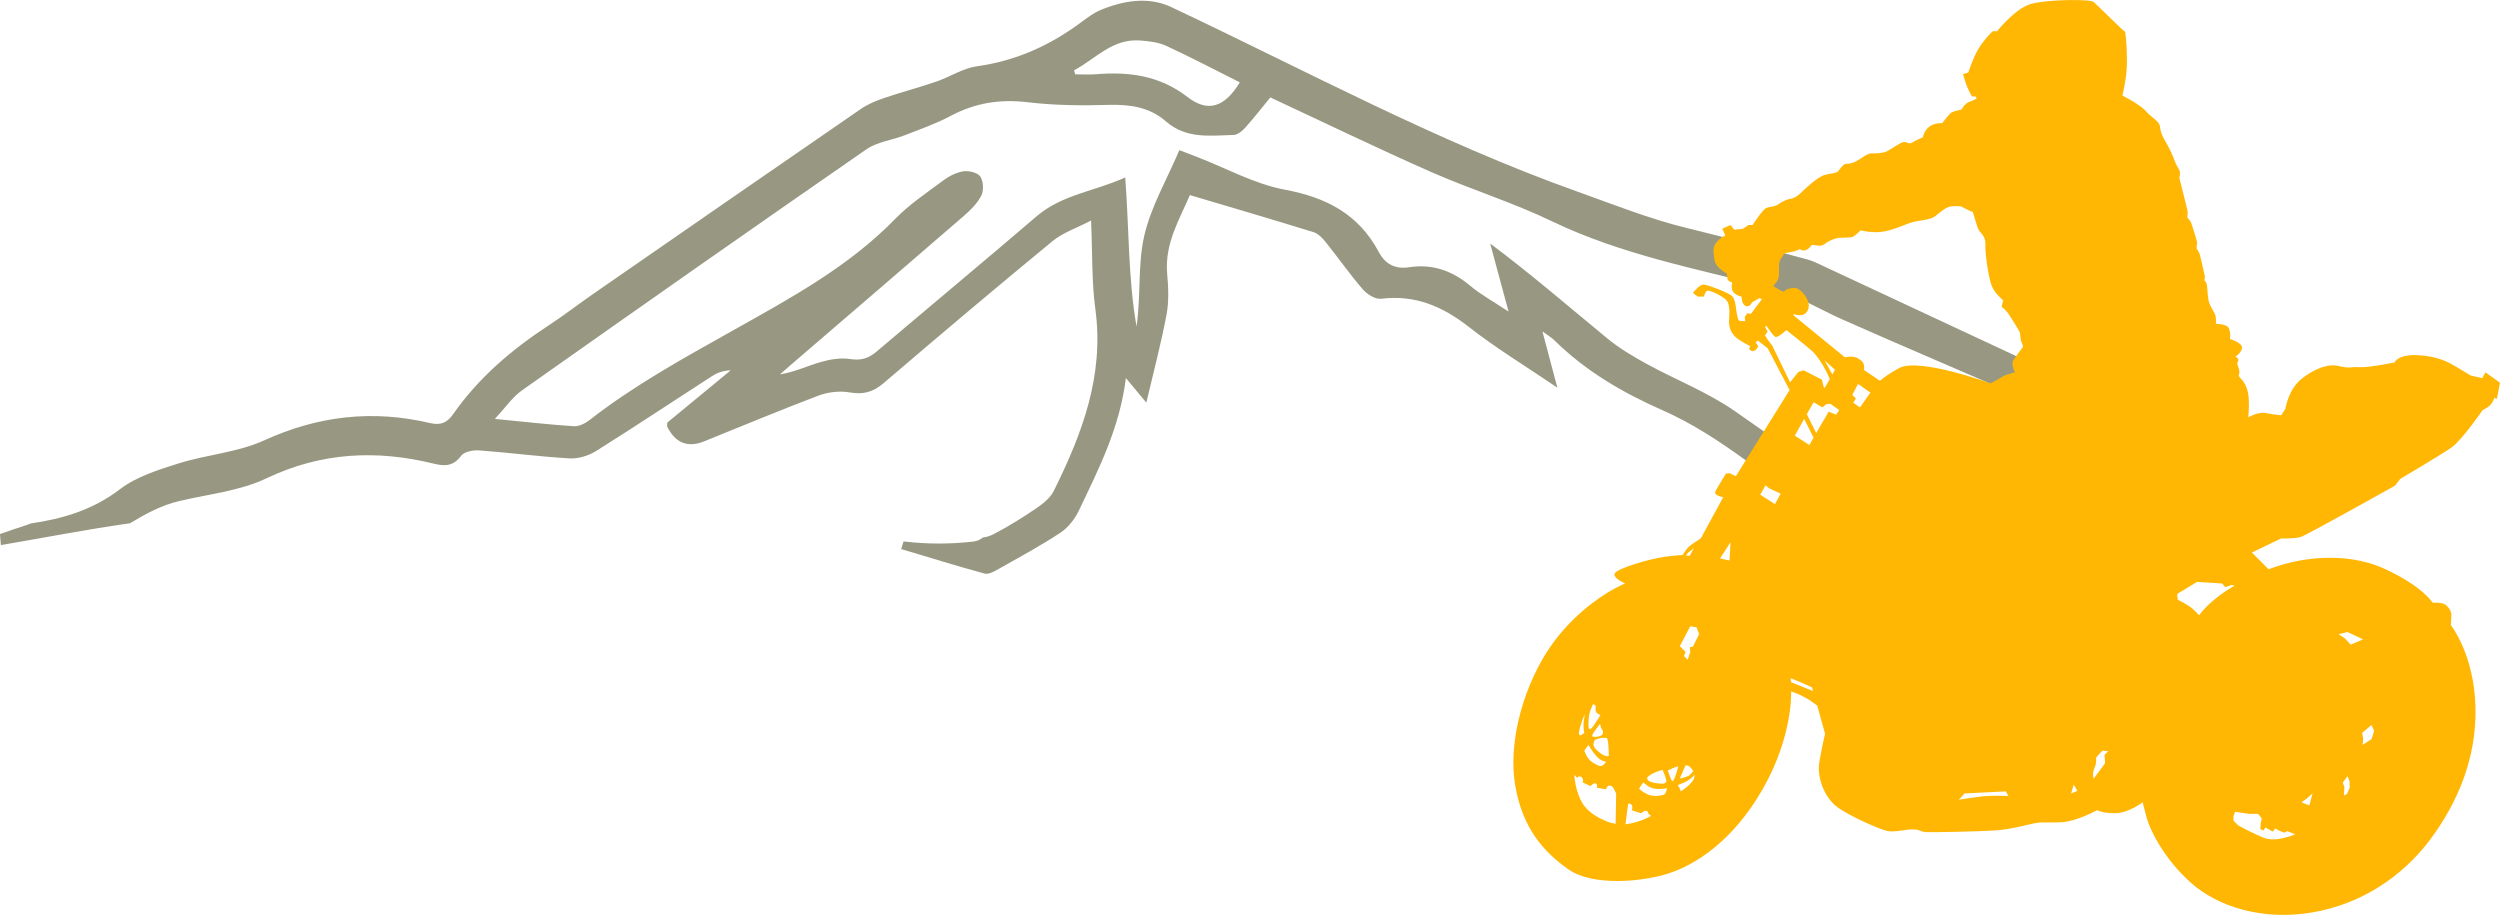<?xml version="1.0" encoding="UTF-8"?>
<svg id="Layer_1" data-name="Layer 1" xmlns="http://www.w3.org/2000/svg" viewBox="0 0 769.59 281.65">
  <defs>
    <style>
      .cls-1 {
        fill: #989882;
      }

      .cls-1, .cls-2 {
        stroke-width: 0px;
      }

      .cls-2 {
        fill: #ffb703;
      }
    </style>
  </defs>
  <path class="cls-1" d="m160.67,120.18c35.25-24.88,70.56-49.66,106.03-74.21,3.33-2.31,7.89-2.81,11.8-4.33,4.79-1.87,9.69-3.58,14.21-5.99,7.5-3.99,15.14-5.19,23.61-4.18,8.23.98,16.63,1.07,24.94.82,6.6-.19,12.65.69,17.67,5.09,6.22,5.45,13.64,4.37,20.88,4.16,1.22-.04,2.63-1.25,3.55-2.27,2.55-2.84,4.89-5.87,7.7-9.28,16.69,7.78,32.87,15.62,49.31,22.88,12.3,5.42,25.26,9.41,37.34,15.23,21.26,10.23,44.21,14.58,66.73,20.35,8.28,2.12,15.17,6.54,22.71,9.89,18.26,8.12,36.69,15.85,54.97,23.92.28.12.58.29.88.48.82-.37,1.74-.55,2.64-.51-.19-3.83-.42-7.64-.73-11.43-.14-.03-.27-.06-.4-.1l-.48.49c-20.76-9.7-41.52-19.4-62.29-29.08-1.8-.84-3.59-1.77-5.49-2.28-12.23-3.27-24.44-6.6-36.74-9.58-11.67-2.83-22.74-7.27-34.02-11.3-43.28-15.43-83.56-37.27-124.94-56.78-6.93-3.27-14.6-2.04-21.68.88-2.12.87-4.05,2.32-5.92,3.71-9.63,7.19-20.15,11.97-32.21,13.64-4.31.6-8.31,3.28-12.54,4.73-5.27,1.81-10.67,3.22-15.95,5.01-2.49.85-5.03,1.87-7.18,3.35-27.58,18.97-55.11,38.04-82.63,57.1-4.52,3.13-8.86,6.52-13.46,9.52-11.39,7.44-21.6,16.11-29.45,27.33-1.81,2.59-3.75,3.59-7.11,2.8-17.62-4.17-34.45-2.28-51.12,5.33-8.14,3.72-17.64,4.35-26.31,7.08-6.28,1.98-13.01,4.07-18.11,7.98-8.39,6.41-17.68,9.09-27.46,10.52-.22.11-.44.21-.69.29-2.83.88-5.76,1.95-8.74,2.96.09,1.13.18,2.27.28,3.4,13.27-2.26,26.49-4.85,39.74-6.72,4.8-2.88,9.61-5.53,15.17-6.84,9.02-2.13,18.64-3.09,26.85-7,16.91-8.05,33.9-8.84,51.59-4.49,3.32.81,5.95.77,8.31-2.42.94-1.28,3.72-1.82,5.59-1.68,9.3.68,18.57,1.93,27.87,2.46,2.69.15,5.85-.85,8.17-2.31,11.97-7.5,23.73-15.35,35.61-23.01,1.62-1.04,3.47-1.73,5.76-1.79-6.56,5.41-13.13,10.82-19.52,16.09,0,.69-.11,1.06.02,1.32q3.76,7.48,11.3,4.46c11.74-4.73,23.42-9.63,35.26-14.1,2.93-1.11,6.52-1.5,9.58-.97,4.18.72,7.18-.08,10.41-2.84,17.22-14.73,34.53-29.34,52.03-43.74,3.15-2.59,7.31-3.96,11.86-6.34.44,10.11.16,18.82,1.32,27.32,2.76,20.37-4.07,38.35-12.82,55.94-1.07,2.16-3.32,3.94-5.4,5.35-4.26,2.9-8.66,5.64-13.24,8.01-.94.49-2.09.83-3.24.99-.74.64-1.69,1.08-2.85,1.22-7.06.81-14.12.81-21.18,0-.11-.01-.22-.03-.32-.05-.23.76-.47,1.55-.72,2.36,8.83,2.64,17.22,5.26,25.7,7.55,1.25.34,3.06-.73,4.41-1.49,6.36-3.59,12.8-7.07,18.88-11.08,2.36-1.55,4.41-4.15,5.65-6.73,6.15-12.85,12.66-25.61,14.52-40.89,2.04,2.45,3.58,4.29,6.3,7.56,2.31-9.85,4.6-18.43,6.23-27.14.75-4.03.56-8.34.19-12.47-.84-9.39,3.87-16.93,6.99-24.28,13.03,3.88,25.6,7.56,38.1,11.43,1.43.44,2.72,1.83,3.72,3.07,3.85,4.81,7.4,9.88,11.42,14.54,1.31,1.52,3.87,3.1,5.63,2.88,10.47-1.29,18.91,2.33,27.03,8.69,8.32,6.52,17.42,12.02,27.22,18.67-1.67-6.29-3.01-11.34-4.6-17.32,1.79,1.32,2.81,1.89,3.61,2.68,9.62,9.5,21.02,16.16,33.32,21.58,18.65,8.2,33.5,22.27,50.42,33.15,16.11,10.35,32.3,20.6,48.58,30.68,2.08,1.29,4.54,1.96,7.24,2.79.67-.32,1.39-.51,2.09-.5.56,0,1.06.12,1.54.27.5-3.04.98-6.08,1.4-9.15-3.06-1.22-5.79-2.08-8.21-3.46-28.08-16.09-54.26-35.05-80.78-53.51-8.39-5.84-18.2-9.63-27.23-14.58-4.19-2.3-8.38-4.8-12.06-7.83-11.81-9.72-23.38-19.73-36-29.17,1.76,6.53,3.52,13.05,5.65,20.95-4.7-3.12-8.49-5.17-11.72-7.88-5.54-4.66-11.67-6.87-18.84-5.77-4.36.67-7.38-.93-9.42-4.75-6.19-11.58-16.08-16.73-28.87-19.12-9.32-1.74-18.06-6.61-27.06-10.09-1.67-.64-3.34-1.28-5.43-2.08-3.84,9.08-8.82,17.5-10.85,26.59-1.98,8.86-.95,18.4-2.33,27.69-2.6-14.88-2.27-29.97-3.47-45.88-9.31,4.26-19.4,5.21-27.31,11.98-16.32,13.98-32.85,27.71-49.23,41.62-2.47,2.1-4.81,2.82-8.14,2.3-2.94-.46-6.21.1-9.12.94-4.09,1.19-7.98,3.06-12.5,3.79,1.28-1.11,2.54-2.23,3.83-3.34,17.55-15.1,35.14-30.16,52.64-45.32,2.12-1.83,4.27-3.93,5.51-6.36.81-1.58.67-4.42-.29-5.88-.8-1.21-3.51-1.87-5.2-1.62-2.19.33-4.44,1.5-6.26,2.85-5.07,3.77-10.42,7.36-14.8,11.85-14.43,14.81-32.39,24.46-50.05,34.38-15.12,8.49-30.27,16.79-43.98,27.49-1.34,1.05-3.29,2.01-4.89,1.9-7.62-.49-15.22-1.37-24.26-2.25,3.27-3.5,5.4-6.71,8.34-8.78ZM350.93,12.46c2.72.21,5.63.52,8.05,1.64,7.65,3.53,15.11,7.46,22.68,11.25-4.64,7.62-9.75,9.42-16.12,4.5-8.57-6.61-17.98-7.83-28.16-7-2.12.17-4.26.03-6.39.03-.12-.41-.24-.82-.36-1.23,6.57-3.48,11.81-9.84,20.29-9.18Z"/>
  <path class="cls-2" d="m765.09,114.63l-.96,1.77-3.54-.8s-1.61-.96-4.02-2.41-5.79-3.54-12.22-3.86c-6.27-.32-7.24,2.25-7.24,2.25,0,0-7.88,1.61-10.77,1.45s-2.89.48-6.27-.32c-3.38-.96-8.04.96-11.9,4.18-3.86,3.38-4.66,9.01-4.66,9.01l-1.29,1.93s-2.09-.16-4.5-.64c-2.41-.64-5.63,1.29-5.63,1.29,0,0,.32-2.41.16-5.63s-1.29-5.15-2.41-6.27c-1.13-1.13-.48-1.13-.48-1.93s-.16-1.29-.48-2.09c-.32-.8-.16-.8.16-1.61.16-.8-.96-1.13-.96-1.13,0,0,1.93-1.13,2.09-2.73s-3.7-2.73-3.7-2.73c0,0,.32-2.25-.48-3.54-.8-1.13-3.86-1.13-3.86-1.13,0,0,.16-2.09-.32-3.06-.48-.96-.96-1.61-1.61-3.06-.64-1.45-.64-4.5-.8-5.63s-.8-1.61-.8-1.61l.16-1.13s-1.29-5.95-1.61-6.92c-.32-.96-.96-1.77-.96-1.77,0,0,0-1.13.16-1.61s-1.61-5.47-1.77-6.11c-.16-.64-1.29-1.93-1.29-1.93,0,0,.32-1.13,0-2.41-.32-1.45-2.41-9.65-2.41-9.65,0,0,.32-1.13.16-1.93s-1.13-1.93-1.61-3.38c-.48-1.45-1.77-4.18-2.73-5.79s-1.61-2.89-1.77-4.66-2.73-2.89-4.34-4.82-7.24-4.82-7.24-4.82c0,0,.96-3.7,1.29-7.88.32-4.18-.16-10.61-.48-11.74-.48-.16-8.52-8.2-9.65-9.17-1.13-.96-14.63-.8-19.46.64-4.82,1.45-10.29,8.36-10.29,8.36h-1.29s-1.29.96-3.54,4.02c-2.25,3.06-4.02,8.68-4.02,8.68l-1.61.48s.16.8.8,2.73c.64,1.93,1.93,4.18,1.93,4.18h1.13l.32.64s-1.45.8-2.57,1.13c-1.29.64-2.09,2.25-2.09,2.25,0,0-2.25.48-2.89.8-.64.16-3.06,3.38-3.06,3.38,0,0-2.41-.16-4.02,1.13-1.61,1.29-1.93,3.22-1.93,3.22,0,0-2.25.96-3.22,1.61s-1.61-.16-2.57-.16-4.02,2.25-5.31,2.89-3.54.64-4.82.64-3.06,1.61-4.34,2.25c-1.29.8-2.57.96-3.38.96s-1.93,1.61-2.41,2.25c-.48.64-2.09.64-4.02,1.13-1.93.32-5.95,4.02-7.4,5.47-1.45,1.45-2.89,1.93-3.38,1.93s-2.57.8-3.54,1.61c-1.13.8-2.57.8-3.7,1.13s-4.34,5.31-4.34,5.31h-1.29l-1.61,1.13-2.73.32-1.13-1.45-2.57,1.13.96,2.09s-1.13.32-2.57,1.93c-1.45,1.61-1.13,2.89-.8,5.47.32,2.57,3.86,4.34,3.86,4.34,0,0,0,.8.16,1.61s1.45,1.13,1.45,1.13c0,0-.48,1.93.32,2.89.8,1.13,2.57,1.45,2.57,1.45,0,0,0,2.41,1.29,2.89s1.93-1.13,1.93-1.13l2.25-1.29.8.32-3.38,4.5-1.13-.16-.8,1.13.16,1.29s-1.61,0-1.93-.16c-.32-.32-.64-1.93-.8-3.06-.16-1.13-.32-3.54-1.29-4.5s-7.56-3.54-8.84-3.54-3.22,2.57-3.22,2.57l1.45,1.13h1.93s.32-1.45.96-1.77c.64-.32,3.86,1.13,5.63,2.57,1.77,1.45,1.13,4.99,1.13,6.92s.64,3.38,1.93,4.66c1.29,1.29,4.66,2.89,4.66,2.89,0,0-.96.96.32,1.45s2.09-1.45,2.09-1.45l-.8-1.13.64-.64,3.06,2.41,6.75,12.87-16.56,26.53-1.93-.96-1.13.16s-2.57,4.18-3.22,5.47c-.64,1.29,2.41,1.77,2.41,1.77l-6.92,12.7s-2.89,1.77-3.86,2.73c-.48.48-1.13,1.45-1.77,2.41-1.13,0-2.89.16-5.31.48-5.47.8-14.31,3.54-15.44,4.99s3.06,3.22,3.06,3.22c0,0-1.77.8-4.66,2.41-2.89,1.77-12.54,7.72-19.78,19.3-7.24,11.74-11.58,27.82-9.33,40.69,2.25,12.87,8.52,20.1,16.24,25.57,7.72,5.47,23.16,3.86,31.04,1.29,7.88-2.57,19.62-9.65,28.95-26.05,9.33-16.4,8.68-29.91,8.68-29.91,0,0,1.45.32,4.18,1.77,1.61.8,2.89,1.93,3.86,2.57l2.41,8.68s-.96,3.86-1.77,8.68c-.8,4.82,1.61,10.94,5.47,13.83,3.86,2.89,13.19,6.92,15.44,7.4s5.31-.48,7.72-.48,2.41.64,3.86.8,16.72-.16,21.55-.48,9.97-1.77,12.38-2.25c2.41-.48,4.02,0,8.52-.32s10.61-3.7,10.61-3.7c0,0,1.29.96,5.47.96s8.52-3.38,8.52-3.38c0,0,.32,1.45,1.29,4.99.96,3.38,4.99,12.06,13.35,19.62,8.36,7.56,22.19,11.9,37.47,9.33s27.82-11.1,36.34-22.35c8.36-11.26,14.47-25.09,13.99-41.17-.48-16.08-7.56-24.93-7.56-24.93,0,0,.16-2.41.16-3.38-.16-1.13-.96-2.41-2.09-3.06s-3.7-.48-3.7-.48c0,0-2.89-4.82-14.15-10.13-10.29-4.99-24.12-4.82-36.34-.16l-5.15-5.15,9.01-4.34s4.18.16,6.11-.48,28.95-15.76,28.95-15.76l1.61-2.09s12.54-7.4,15.76-9.65c3.22-2.25,9.65-11.58,9.65-11.58,0,0,1.29-.48,2.25-1.45.96-.96,1.29-2.25,1.29-2.25l.8.32.96-4.99-4.5-3.22h0Zm-270.49,112.57c.48.16.64,3.38.64,5.47-.32.16-.64.16-.96,0-.64-.16-1.13-.32-2.57-1.61s-1.29-1.93-.96-2.89c.16-.8,3.06-1.29,3.86-.96Zm-1.13-2.09c0,.32,0,.64-.16.96-.48.64-2.41.96-3.06.64-.48-.32.96-2.09,1.77-3.22.16-.16.32-.32.48-.64,0,.16.16.16.16.32,0,.32.16.8.32,1.13.16.16.32.48.48.8h0Zm-4.34-4.66c.16-1.29.8-2.73,1.29-3.7l.8.48s-.16,1.61.16,2.09c.32.32.96.64,1.29.8-.48.64-.8,1.45-1.13,1.77-.8,1.29-1.45,2.41-2.09,2.57s-.48-2.09-.32-4.02h0Zm3.22,13.19c.64.48,1.45.8,2.09.8-.64.96-1.29,1.61-2.25,1.29-1.77-.8-2.73-1.45-3.38-2.41-.64-.96-1.13-2.25-1.13-2.25,0,0,.64-.8,1.29-1.77.16.32,1.77,3.06,3.38,4.34h0Zm-4.5-13.83h0c-.16.8-.16,1.61-.32,2.25-.16,1.29,0,2.73.16,3.54-.48.32-.96.96-1.45.64-.64-.16.48-3.86,1.61-6.43Zm9.49,33.77c-.96-.16-1.93-.32-2.89-.8-6.59-2.73-7.88-6.11-8.84-9.01-.96-2.89-.96-5.31-.96-5.31l.8.96s.8-.8,1.45-.16.32,1.61.32,1.61l2.41,1.13s.96-1.13,1.61-.8c.64.32.32,1.29.32,1.29l2.89.48s.16-1.29,1.13-1.13,1.29,1.13,1.29,1.13l.64,1.29-.16,9.33h0Zm22.51-83.62c.8-.48,1.61-1.29,1.61-1.29l-1.29,2.41h-1.13c.32-.64.64-.96.8-1.13Zm-11.74,68.51c1.45-.8,2.89-1.29,3.7-1.45.64,1.45,1.29,3.22,1.13,3.54-.32.48-.32.8-2.09.64s-3.38-.48-3.7-1.29c0-.16-.16-.32-.16-.48.32-.32.64-.64,1.13-.96h0Zm-7.72,15.28l.8-6.27c.32-.16.64-.16.96.16.64.64.16,1.77.16,1.77l2.89.96s.8-.8,1.45-.8.8.96.8.96l.8.64s-3.54,2.09-7.88,2.57h0Zm11.42-9.01c-1.93.48-3.54.32-4.82-.32-1.45-.64-2.41-1.61-2.41-1.61,0,0,.48-.96,1.29-1.93.8.64,2.09,1.77,3.7,1.93,1.45.16,2.73,0,3.7-.16-.48.96-.48,1.93-1.45,2.09h0Zm2.89-4.34c-.32-.32-.8-1.77-1.29-3.22.64-.32,1.93-.96,3.22-1.29-.48,2.09-1.45,4.99-1.93,4.5h0Zm6.75-.64c-.8,1.77-4.02,3.86-4.02,3.86,0,0-.32-1.13-.96-1.93,1.13-.48,2.57-.96,3.38-1.61.64-.32,1.29-.96,1.77-1.61,0,.48,0,.8-.16,1.29h0Zm-4.34-.16l1.77-4.02c1.13,0,1.61.8,1.61.8,0,0,.32.32.8.96-.48.64-.96,1.13-1.45,1.45-1.61.8-2.73.8-2.73.8h0Zm4.02-40.53l-.96.16.16,1.45-.8,2.41-1.13-1.13.48-1.29-1.77-1.77,3.22-6.11,1.93.32.8,2.09-1.93,3.86h0Zm11.26-26.53l-2.89-.64,3.22-4.99-.32,5.63h0Zm13.99-17.37l-4.5-2.89,1.61-2.89,1.13.96,3.54,1.61-1.77,3.22Zm-.8-48.73l-1.45-1.93-.8-1.29.8-1.13-.8-1.45.48-.32s1.93,3.06,2.73,3.38,3.38-2.09,3.38-2.09c0,0,4.5,3.54,7.72,6.27,2.41,2.09,4.82,6.75,5.63,8.84l-1.61,2.73-.32-.48-.48-2.09-5.63-2.89-1.61.48-2.57,3.22-5.47-11.26h0Zm16.08,4.5l3.22,2.89-.8,1.45-2.41-4.34Zm-10.29,99.06s-.16-.8-.16-1.13,6.59,2.73,6.59,2.73l.32,1.13-6.75-2.73h0Zm5.63-73.01l-4.5-2.89,2.89-5.15,2.89,5.79-1.29,2.25h0Zm8.2-9.33l-2.25-.96-3.86,6.59-2.89-5.79,2.09-3.7,2.73,1.61,1.13-.96,1.29-.16,2.73,1.93-.96,1.45h0Zm7.4-2.25l-2.09-1.45.8-1.29-1.13-1.13s.96-1.61,1.77-3.38l3.86,2.73c0-.16-3.22,4.5-3.22,4.5Zm36.99,119.81c-3.7.48-6.59.96-6.59.96l1.77-1.93,12.7-.64.8,1.45c.16,0-4.82-.32-8.68.16h0Zm10.77-130.58s-2.57.48-3.86,1.29-3.7,2.09-3.7,2.09c0,0-21.55-7.88-27.98-4.82-2.73,1.45-4.82,2.89-6.11,4.02l-4.99-3.38c.16-.32.16-.64.16-.8-.16-1.29-.32-1.77-1.93-2.73s-4.02-.32-4.02-.32l-15.76-12.87v-.48s3.06,1.45,4.34-1.13c1.29-2.73-1.93-6.27-3.38-6.75-1.45-.48-3.38.48-3.38.48l-.8.64-3.06-1.77s.64-.96.96-1.29c.32-.32.8-1.13.8-2.57s-.16-3.7.48-4.5,1.13-1.77,1.13-1.77l3.22-.64,1.61-.64s.8.8,2.09.16,1.13-1.61,2.09-1.45,2.41.48,3.22-.16c.8-.64,2.41-1.61,4.02-1.93s4.18,0,4.99-.48,2.25-1.93,2.25-1.93c0,0,3.06.8,6.27.48s6.92-2.09,9.33-2.89,5.79-.64,7.56-2.09c1.77-1.45,3.22-2.73,4.82-2.89s2.89,0,2.89,0l2.57,1.29,1.13.48s1.13,3.86,1.61,5.15c.64,1.29,2.41,2.25,2.25,4.82-.16,2.41.96,10.29,1.93,12.7.96,2.41,3.54,4.5,3.54,4.5l-.48,1.93s1.45,1.13,2.25,2.41c.8,1.29,3.22,4.99,3.38,5.63s.16,2.41.48,2.89c.32.48.48,1.45.48,1.45,0,0-2.09,2.73-2.89,4.02-.96,1.13.32,3.86.48,3.86h0Zm17.21,129.62l.8-2.73,1.13,1.93-1.93.8Zm10.45-9.33l-3.54,4.82c-.16-.64-.16-1.45-.16-1.77,0-.64.48-1.61.8-2.57.16-.48.16-1.45.16-2.25l1.93-2.09,1.77.16-1.13,1.13.16,2.57h0Zm75.42,7.24l-.96,2.25-.96.48.16-2.57-.48-1.45,1.45-1.93.64,1.61v1.61h.16Zm7.4-17.21l-.8,2.57-2.73,1.77.16-1.93-.32-1.77,2.89-2.41.8,1.77h0Zm-8.2-30.39l4.82,2.25-3.86,1.61-1.77-1.93-1.93-1.29,2.73-.64h0Zm-45.67-5.15s-.96-1.13-2.09-2.09c-.96-.96-4.5-2.73-4.5-2.73l-.16-1.77,6.11-3.7,7.72.48.96,1.13,1.93-.64.96.16c-8.04,4.66-10.94,9.17-10.94,9.17h0Zm33.45,56.12l1.45-1.29-.96,3.7-2.41-.96,1.93-1.45h0Zm-15.28,4.99l1.13,1.45-.32,1.29-.16,1.93.96.48.64-.96,2.25,1.29s.96-1.29.96-.96,2.57,1.29,2.57,1.29l.96-.48,2.41.96s-5.79,2.57-9.49,1.13c-3.7-1.45-8.04-3.86-8.04-3.86l-1.45-1.45v-1.45l.48-1.29,4.34.64h2.73Z"/>
</svg>